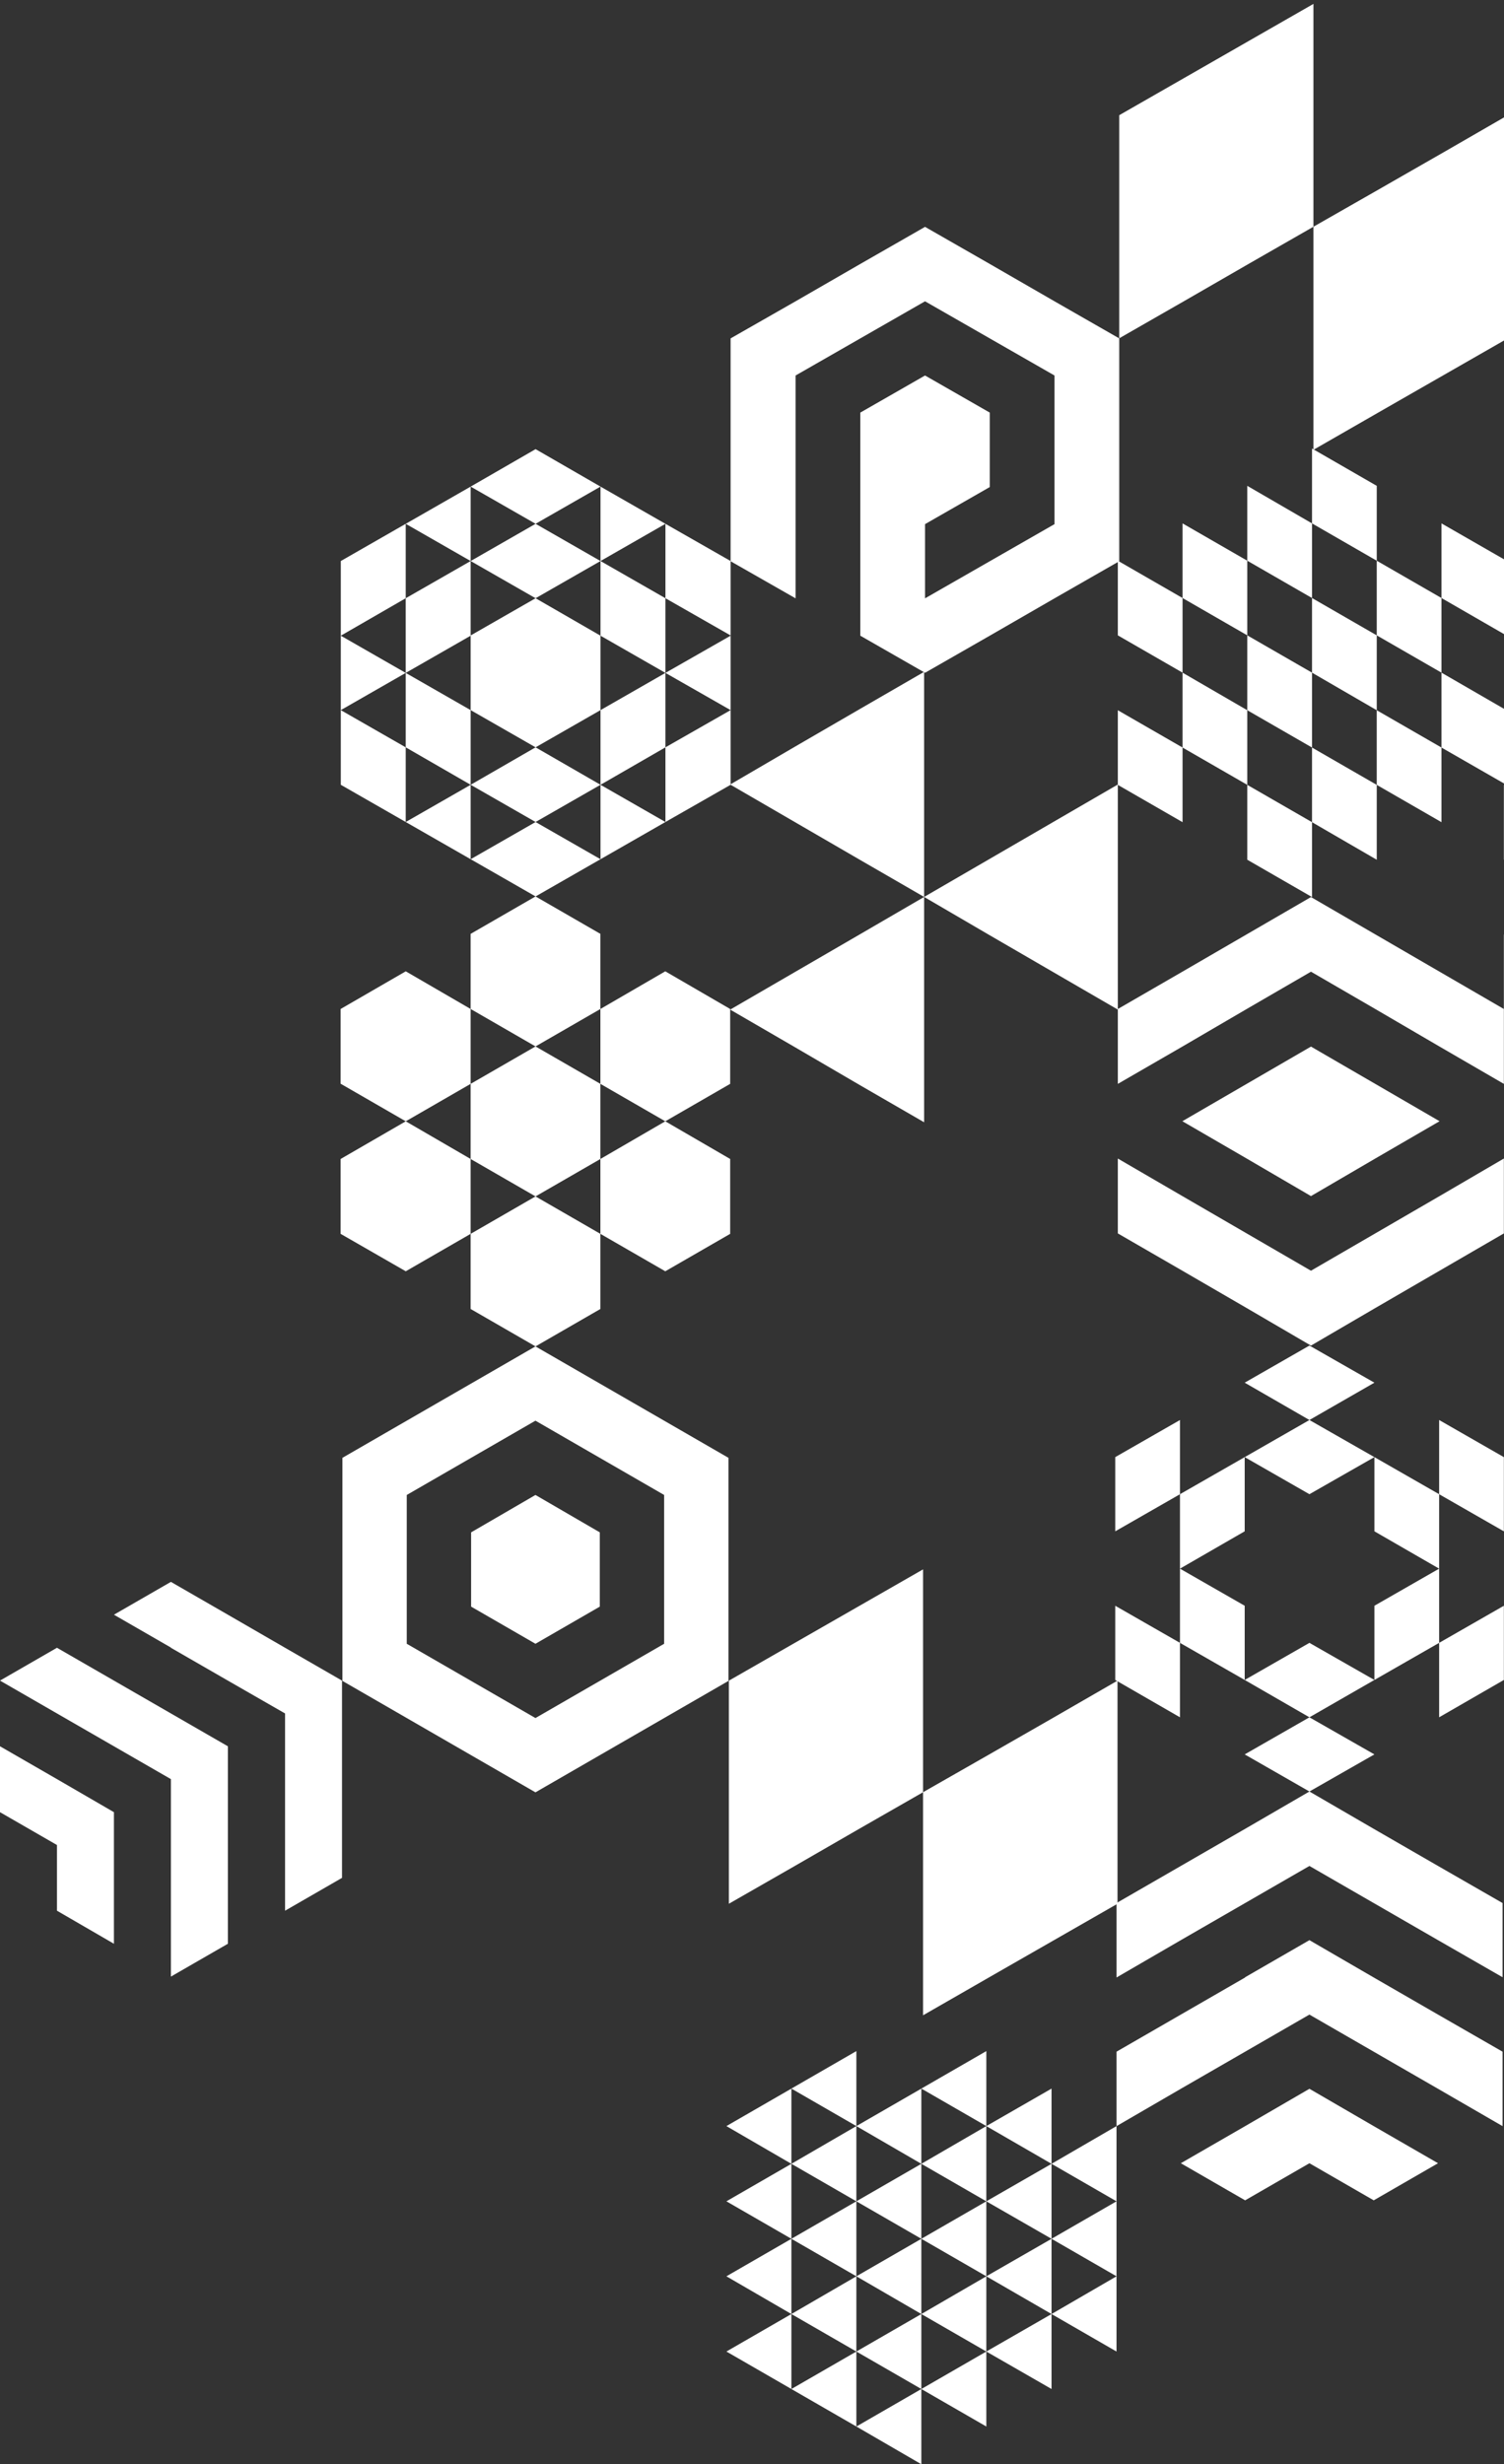 <?xml version="1.0" encoding="UTF-8"?> <svg xmlns="http://www.w3.org/2000/svg" width="273" height="447" viewBox="0 0 273 447" fill="none"><rect x="0" y="0" width="273" height="447" fill="#333333" stroke="none"/><path d="M237.962 216.964L249.633 210.151L261.305 203.382L249.633 196.613L237.962 189.844L226.29 196.613L214.619 203.382L226.29 210.151L237.962 216.964Z" fill="white"></path><path d="M261.304 216.964L249.632 223.733L237.961 230.502L226.289 223.733L214.618 216.964L202.902 210.151L202.902 223.733L214.618 230.502L226.289 237.271L237.961 244.084L249.632 237.271L261.304 230.502L272.976 223.733L272.976 210.151L261.304 216.964Z" fill="white"></path><path d="M261.305 176.26L249.634 169.491L237.962 162.722L226.291 169.491L214.619 176.26L202.904 183.029L202.904 196.611L214.619 189.842L226.291 183.029L237.962 176.26L249.634 183.029L261.305 189.842L272.977 196.611L272.977 183.029L261.305 176.26Z" fill="white"></path><path d="M191.183 176.339L179.463 169.542L167.742 162.7L179.463 155.903L191.183 149.105L202.903 142.308L202.903 155.903L202.903 169.542L202.903 183.136L191.183 176.339Z" fill="white"></path><path d="M167.744 189.935L167.744 203.574L155.979 196.776L144.259 189.935L132.539 183.138L144.259 176.34L155.979 169.543L167.744 162.702L167.744 176.34L167.744 189.935Z" fill="white"></path><path d="M144.258 149.106L132.538 142.308L144.258 135.467L155.978 128.67L167.743 121.872L167.743 135.467L167.743 149.106L167.743 162.7L155.978 155.903L144.258 149.106Z" fill="white"></path><path d="M202.433 264.314L202.433 277.774L214.183 271.044L214.183 257.584L202.433 264.314Z" fill="white"></path><path d="M202.433 304.736L214.183 311.509L214.183 298.006L202.433 291.276L202.433 304.736Z" fill="white"></path><path d="M225.932 318.239L237.682 324.969L249.475 318.239L237.682 311.51L225.932 318.239Z" fill="white"></path><path d="M272.976 264.314L261.227 257.584L261.227 271.044L272.976 277.774L272.976 264.314Z" fill="white"></path><path d="M225.932 277.772L225.932 264.312L214.183 271.042L214.183 284.546L225.932 277.772Z" fill="white"></path><path d="M249.475 264.313L237.682 257.583L249.475 250.809L237.682 244.079L225.932 250.809L237.682 257.583L225.932 264.313L237.682 271.042L249.475 264.313Z" fill="white"></path><path d="M214.183 284.545L214.183 298.005L225.932 304.735L225.932 291.275L214.183 284.545Z" fill="white"></path><path d="M237.682 298.005L225.932 304.735L237.682 311.509L249.475 304.735L237.682 298.005Z" fill="white"></path><path d="M249.477 291.275L249.477 304.735L261.226 298.005L261.226 311.508L272.976 304.735L272.976 291.275L261.226 298.005L261.226 284.545L249.477 291.275Z" fill="white"></path><path d="M261.226 284.546L261.226 271.042L249.477 264.312L249.477 277.772L261.226 284.546Z" fill="white"></path><path d="M167.239 433.355L167.239 447L155.445 440.156L167.239 433.355Z" fill="white"></path><path d="M179.035 426.554L179.035 440.156L167.24 433.355L179.035 426.554Z" fill="white"></path><path d="M190.872 419.752L190.872 433.354L179.033 426.553L190.872 419.752Z" fill="white"></path><path d="M202.665 412.909L202.665 426.554L190.871 419.754L202.665 412.909Z" fill="white"></path><path d="M202.665 399.306L202.665 412.907L190.871 406.106L202.665 399.306Z" fill="white"></path><path d="M190.872 419.753L179.033 412.908L190.872 406.107L190.872 419.753Z" fill="white"></path><path d="M179.035 412.909L179.035 426.554L167.24 419.754L179.035 412.909Z" fill="white"></path><path d="M167.239 419.752L167.239 433.354L155.445 426.553L167.239 419.752Z" fill="white"></path><path d="M155.444 440.156L143.649 433.355L155.444 426.554L155.444 440.156Z" fill="white"></path><path d="M143.65 419.752L143.65 433.354L131.855 426.553L143.65 419.752Z" fill="white"></path><path d="M155.444 412.909L155.444 426.554L143.649 419.754L155.444 412.909Z" fill="white"></path><path d="M167.239 406.107L167.239 419.753L155.445 412.908L167.239 406.107Z" fill="white"></path><path d="M179.034 399.306L179.034 412.907L167.239 406.106L179.034 399.306Z" fill="white"></path><path d="M190.872 392.504L190.872 406.106L179.033 399.305L190.872 392.504Z" fill="white"></path><path d="M202.665 385.66L202.665 399.306L190.871 392.505L202.665 385.66Z" fill="white"></path><path d="M190.872 378.86L190.872 392.506L179.033 385.661L190.872 378.86Z" fill="white"></path><path d="M179.034 385.66L179.034 399.306L167.239 392.505L179.034 385.66Z" fill="white"></path><path d="M167.239 392.504L167.239 406.106L155.445 399.305L167.239 392.504Z" fill="white"></path><path d="M155.444 399.306L155.444 412.907L143.649 406.106L155.444 399.306Z" fill="white"></path><path d="M143.65 406.107L143.65 419.753L131.855 412.908L143.65 406.107Z" fill="white"></path><path d="M143.65 392.504L143.65 406.106L131.855 399.305L143.65 392.504Z" fill="white"></path><path d="M155.444 399.306L143.649 392.505L155.444 385.66L155.444 399.306Z" fill="white"></path><path d="M167.239 378.86L167.239 392.506L155.445 385.661L167.239 378.86Z" fill="white"></path><path d="M179.035 372.058L179.035 385.66L167.24 378.859L179.035 372.058Z" fill="white"></path><path d="M155.444 372.058L155.444 385.66L143.649 378.859L155.444 372.058Z" fill="white"></path><path d="M143.65 378.86L143.65 392.506L131.855 385.661L143.65 378.86Z" fill="white"></path><path d="M120.76 176.191L108.982 183.026L108.982 196.607L120.76 203.398L132.537 196.607L132.537 183.026L120.76 176.191Z" fill="white"></path><path d="M108.982 223.814L120.76 230.604L132.537 223.814L132.537 210.232L120.76 203.397L108.982 210.232L108.982 223.814Z" fill="white"></path><path d="M73.651 203.397L61.83 210.232L61.83 223.814L73.651 230.604L85.428 223.814L85.428 210.232L73.651 203.397Z" fill="white"></path><path d="M108.983 183.025L108.983 169.399L97.206 162.608L85.429 169.399L85.429 183.025L97.206 189.815L108.983 183.025Z" fill="white"></path><path d="M108.982 210.233L108.982 196.607L97.205 189.816L85.428 196.607L85.428 183.026L73.651 176.191L61.83 183.025L61.83 196.607L61.874 196.607L73.651 203.398L85.428 196.607L85.428 210.233L97.205 217.023L85.428 223.814L85.428 237.395L85.428 237.44L97.205 244.23L108.982 237.44L108.982 223.814L97.205 217.023L108.982 210.233Z" fill="white"></path><path d="M261.025 338.473L249.353 331.743L237.682 324.969L226.01 331.743L214.339 338.473L202.667 345.203L202.667 358.662L202.667 358.706L214.339 351.932L226.01 345.203L237.682 338.473L249.353 345.203L261.025 351.932L272.74 358.662L272.74 345.203L261.025 338.473Z" fill="white"></path><path d="M249.352 358.705L237.68 351.932L226.009 358.662L226.009 358.705L214.337 365.435L202.666 372.165L202.666 385.669L214.337 378.895L226.009 372.165L237.68 365.435L249.352 372.165L261.023 378.895L272.739 385.669L272.739 372.165L261.023 365.435L249.352 358.705Z" fill="white"></path><path d="M237.683 378.895L226.011 385.669L214.34 392.399L226.011 399.128L237.683 392.399L249.355 399.128L261.026 392.399L249.355 385.669L237.683 378.895Z" fill="white"></path><path d="M191.096 311.637L202.846 304.863L202.846 318.367L202.846 331.826L202.846 345.33L191.096 352.06L179.346 358.79L167.552 365.563L167.552 352.06L167.552 338.6L167.552 325.096L179.346 318.367L191.096 311.637Z" fill="white"></path><path d="M144.052 298.134L155.802 291.404L167.552 284.675L167.552 298.134L167.552 311.638L167.552 325.098L155.802 331.828L144.052 338.601L132.302 345.331L132.302 331.828L132.302 318.368L132.302 304.864L144.052 298.134Z" fill="white"></path><path d="M261.952 27.669L273.702 20.895L273.702 34.399L273.702 47.859L273.702 61.362L261.952 68.092L250.202 74.822L238.408 81.596L238.408 68.092L238.408 54.633L238.408 41.129L250.202 34.399L261.952 27.669Z" fill="white"></path><path d="M214.91 14.167L226.66 7.437L238.409 0.707L238.409 14.167L238.409 27.67L238.409 41.13L226.66 47.86L214.91 54.633L203.16 61.364L203.16 47.86L203.16 34.4L203.16 20.897L214.91 14.167Z" fill="white"></path><path d="M120.551 257.704L108.872 250.967L97.193 244.23L85.514 250.967L73.835 257.704L62.156 264.441L62.156 277.916L62.156 291.434L62.156 304.908L73.835 311.645L85.514 318.383L97.193 325.12L108.872 318.383L120.551 311.645L132.229 304.908L132.229 291.434L132.229 277.916L132.229 264.442L120.551 257.704ZM120.551 284.697L120.551 298.171L108.872 304.908L97.193 311.645L85.514 304.908L73.835 298.171L73.835 284.653L73.835 271.179L85.514 264.441L97.193 257.704L108.872 264.441L120.551 271.179L120.551 284.697Z" fill="white"></path><path d="M85.516 277.96L85.516 291.434L97.195 298.171L108.873 291.434L108.873 277.96L97.195 271.179L85.516 277.96Z" fill="white"></path><path d="M85.431 115.268L85.431 101.767L73.645 108.518L73.645 122.062L85.431 115.312L85.431 128.812L97.216 135.562L85.431 142.356L97.216 149.107L109.002 142.356L97.216 135.562L109.002 128.812L109.002 115.312L97.216 108.518L85.431 115.268Z" fill="white"></path><path d="M73.647 122.063L73.647 135.563L85.432 142.357L85.432 128.813L73.647 122.063Z" fill="white"></path><path d="M109.002 142.357L120.787 135.563L120.787 149.108L132.617 142.357L132.617 128.813L120.787 135.563L120.787 122.063L109.002 128.813L109.002 142.357Z" fill="white"></path><path d="M109.002 101.767L109.002 115.312L120.787 122.062L120.787 108.518L109.002 101.767Z" fill="white"></path><path d="M132.617 115.268L132.617 101.767L120.788 95.017L120.788 108.517L132.617 115.268Z" fill="white"></path><path d="M132.617 115.311L120.788 122.061L132.617 128.812L132.617 115.311Z" fill="white"></path><path d="M109.002 155.858L120.787 149.108L109.002 142.358L109.002 155.858Z" fill="white"></path><path d="M85.432 155.858L85.432 142.358L73.647 149.108L85.432 155.858L97.217 162.608L109.003 155.858L97.217 149.108L85.432 155.858Z" fill="white"></path><path d="M61.861 128.812L61.861 142.357L73.646 149.107L73.646 135.563L61.861 128.812Z" fill="white"></path><path d="M61.861 115.311L73.646 108.517L73.646 95.017L61.861 101.767L61.861 115.268L61.861 115.311L61.861 128.812L73.646 122.062L61.861 115.311Z" fill="white"></path><path d="M97.216 95.017L85.431 101.768L97.216 108.518L109.002 101.768L97.216 95.017L109.002 88.267L97.216 81.473L85.431 88.267L97.216 95.017Z" fill="white"></path><path d="M120.787 95.018L109.002 88.267L109.002 101.768L120.787 95.018Z" fill="white"></path><path d="M85.432 88.267L73.647 95.018L85.432 101.768L85.432 88.267Z" fill="white"></path><path d="M191.409 54.654L179.659 47.881L167.909 41.151L156.16 47.881L144.41 54.654L132.616 61.384L132.616 74.844L132.616 88.347L132.616 101.807L144.41 108.537L144.41 95.077L144.41 81.574L144.41 68.114L156.16 61.384L167.909 54.654L179.659 61.384L191.409 68.114L191.409 81.574L191.409 95.077L179.659 101.807L167.909 108.537L167.909 95.077L179.659 88.347L179.659 74.844L167.909 68.114L156.16 74.844L156.16 88.347L156.16 101.807L156.16 115.311L167.909 122.041L179.659 115.311L191.409 108.537L203.159 101.807L203.159 88.347L203.159 74.844L203.159 61.384L191.409 54.654Z" fill="white"></path><path d="M273.445 128.832L273.445 142.37L261.651 135.601L261.651 122.019L273.445 128.832Z" fill="white"></path><path d="M273.445 101.711L273.445 115.249L273.401 115.249L261.651 108.48L261.651 94.942L273.445 101.711Z" fill="white"></path><path d="M238.151 94.898L238.151 81.361L249.901 88.129L249.901 101.711L238.151 94.942L238.151 94.898Z" fill="white"></path><path d="M261.65 135.601L261.65 149.139L249.9 142.37L249.9 128.832L261.65 135.601Z" fill="white"></path><path d="M249.901 128.831L238.151 122.018L238.151 108.48L249.901 115.249L249.901 101.711L261.651 108.48L261.651 122.018L249.901 115.249L249.901 128.831Z" fill="white"></path><path d="M226.401 101.711L226.401 88.129L238.151 94.942L238.151 108.48L226.401 101.711Z" fill="white"></path><path d="M238.151 135.6L226.401 128.831L226.401 115.249L238.151 122.018L238.151 135.6Z" fill="white"></path><path d="M214.652 108.48L214.652 94.942L226.402 101.711L226.402 115.249L214.652 108.48Z" fill="white"></path><path d="M214.652 108.48L214.652 122.018L202.902 115.249L202.902 101.711L214.652 108.48Z" fill="white"></path><path d="M226.402 142.37L214.652 135.601L214.652 149.139L202.902 142.37L202.902 128.832L214.652 135.601L214.652 122.019L226.402 128.832L226.402 142.37Z" fill="white"></path><path d="M249.901 142.371L249.901 155.953L238.151 149.14L238.151 135.602L249.901 142.371Z" fill="white"></path><path d="M238.151 162.721L226.401 155.952L226.401 142.37L238.151 149.139L238.151 162.721Z" fill="white"></path><path d="M331.768 135.58L320.018 142.393L308.268 149.162L296.474 155.931L284.725 149.162L296.474 142.393L308.268 135.58L320.018 128.811L308.268 122.042L296.474 128.811L284.725 135.58L272.975 142.393L272.975 155.931L284.725 162.7L296.474 169.513L308.268 176.282L308.268 189.82L296.474 183.051L284.725 176.282L272.975 169.513L272.975 183.051L284.725 189.82L296.474 196.633L308.268 203.402L320.018 196.633L320.018 183.051L320.018 169.513L320.018 155.931L331.768 149.162L331.768 162.7L331.768 176.282L331.768 189.82L343.518 183.051L343.518 169.513L343.518 155.931L343.518 142.393L331.768 135.58Z" fill="white"></path><path d="M0 316.767L-5.50955e-07 328.72L10.341 334.677L10.341 346.592L20.681 352.588L20.681 340.634L20.681 328.72L10.341 322.724L0 316.767Z" fill="white"></path><path d="M51.742 298.896L41.362 292.9L31.021 286.943L20.681 292.9L31.021 298.857L31.021 298.896L41.362 304.853L51.742 310.81L51.742 322.725L51.742 334.678L51.742 346.592L62.082 340.635L62.082 328.721L62.082 316.767L62.082 304.853L51.742 298.896Z" fill="white"></path><path d="M20.681 304.852L10.341 298.895L-2.74586e-07 304.852L10.341 310.81L20.681 316.767L31.022 322.724L31.022 334.677L31.022 346.592L31.022 358.545L41.363 352.588L41.363 340.634L41.363 328.72L41.363 316.767L31.022 310.81L20.681 304.852Z" fill="white"></path></svg> 